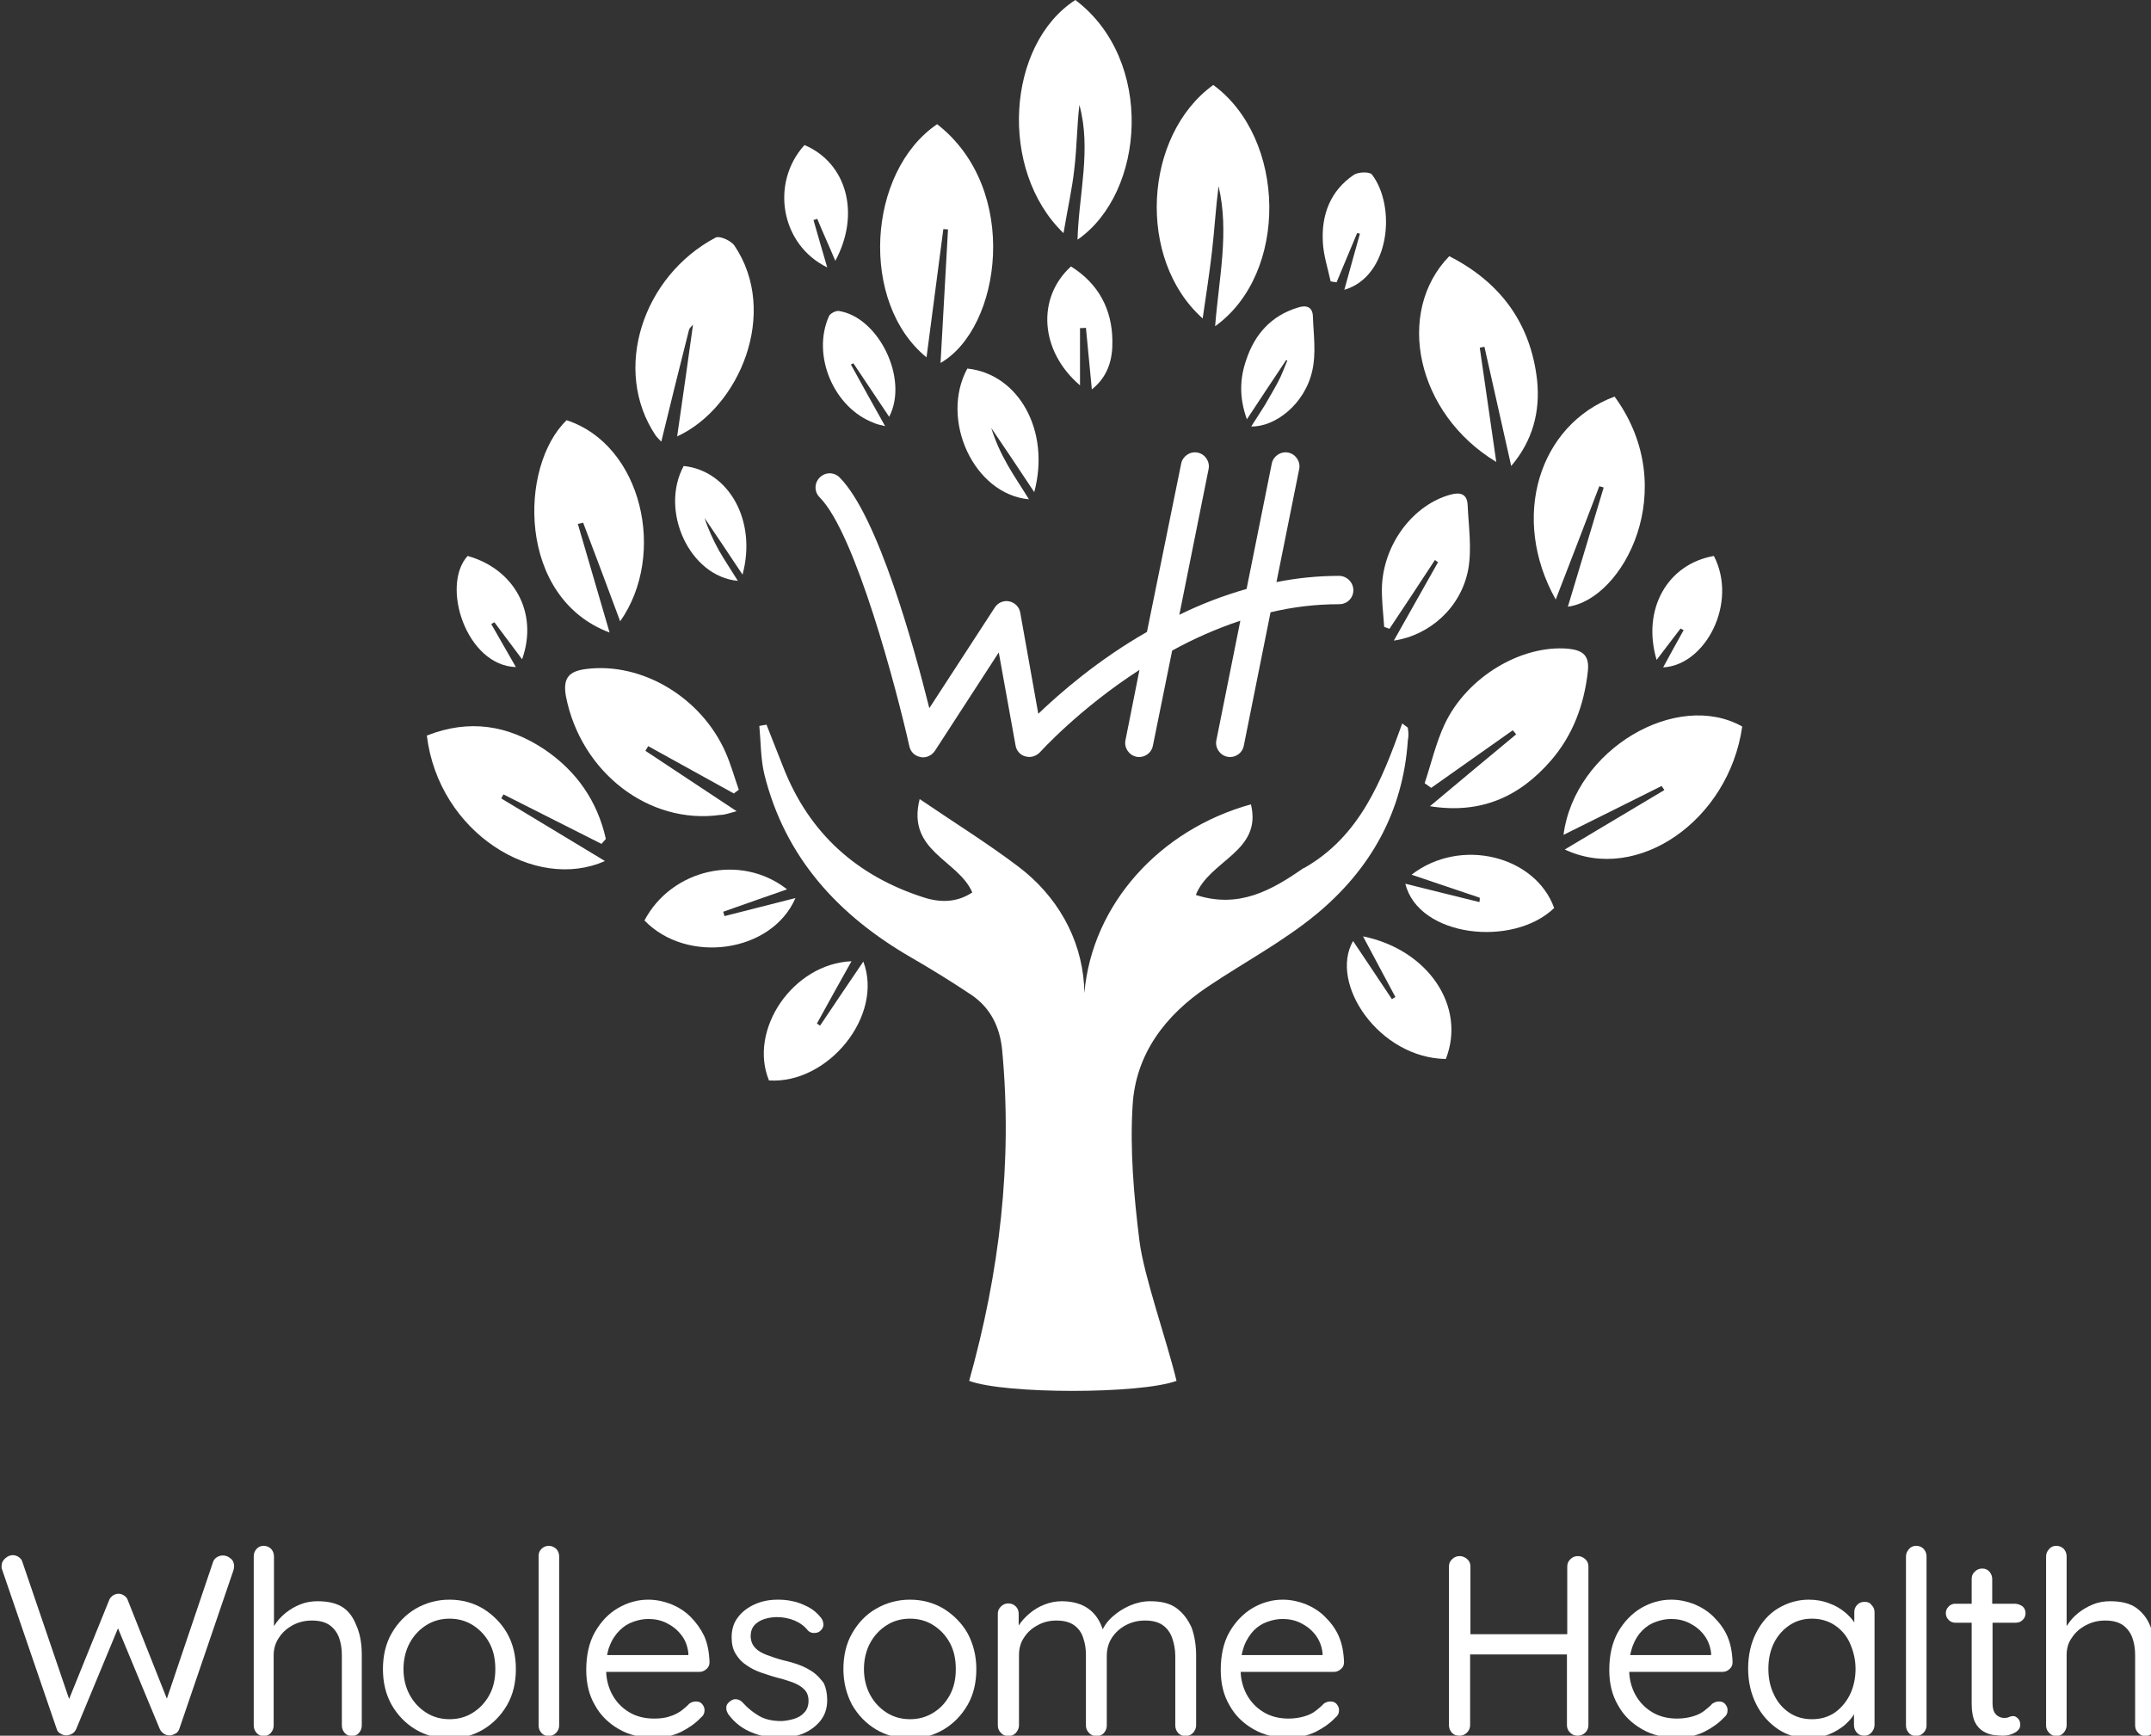 <?xml version="1.0" encoding="UTF-8"?>
<!-- Generator: Adobe Illustrator 27.0.0, SVG Export Plug-In . SVG Version: 6.00 Build 0)  -->
<svg xmlns="http://www.w3.org/2000/svg" xmlns:xlink="http://www.w3.org/1999/xlink" version="1.1" id="Layer_1" x="0px" y="0px" viewBox="0 0 690.9 557.6" style="enable-background:new 0 0 690.9 557.6;" xml:space="preserve">
<rect x="0" y="0" width="690.9" height="557.6" fill="#333333" stroke="none"/>
<style type="text/css">
	.st-black{fill:#FFF;}
</style>
<g id="b">
	<g>
		<g>
			<path class="st-black" d="M452.2,233.9c0-0.3-0.6-0.5-1.8-1.5c-6.6,18.4-13.6,36.3-31.6,46.5l0-0.1c-10.3,7.2-20.9,13.2-34.7,8.7     c4.4-11.2,21.4-13.9,17.7-29.1c-29.3,8.1-51,32.1-53.5,60.6c0-0.9-0.1-1.7-0.1-2.6c-1-15.2-8.8-28.7-21.1-38     c-9.9-7.5-20.4-14-31.7-21.7c-4.3,16.8,12.4,19.5,16.9,30c-5,3.3-10.3,3.3-15.6,1.6c-21.5-6.9-36.8-20.6-45.1-41.8     c-1.8-4.6-3.6-9.1-5.4-13.7c-0.8,0.1-1.5,0.3-2.3,0.4c0.5,5.2,0.4,10.5,1.6,15.5c6.6,26.7,23.7,45.3,47,58.8     c6.6,3.8,13.2,7.9,19.5,12.1c6.2,4.2,9.2,10.4,9.9,17.8c3.4,36.3-0.9,71.6-10.6,106.2c11.3,4.3,55,4.3,66.6,0     c-3.1-12.9-10.5-33.7-11.9-44.9c-1.8-14.5-3.1-29.2-2.2-43.7c1-16.4,10.5-28.9,24.1-38c11.6-7.8,24.1-14.4,34.9-23.3     c17.3-14.3,27.9-32.9,29.4-55.9C452.5,236.5,452.4,235.2,452.2,233.9L452.2,233.9z"></path>
			<path class="st-black" d="M301,39.9c-22.6,15.4-24.9,57.4-3.4,74.9c1.9-14.2,3.6-27.7,5.4-41.2l1.5,0.1c-0.8,14.4-1.6,28.9-2.4,42.9     C321.6,105.4,327.9,60.8,301,39.9z"></path>
			<path class="st-black" d="M341.6,74.9c1.3-7.8,2.8-14.3,3.5-20.9c0.8-6.7,0.8-13.5,1.6-20.3c3.9,14.3-0.2,28.7-0.6,43.3     c21.8-15.1,24.8-57.8-0.7-77C323.4,14.2,320.6,54.6,341.6,74.9L341.6,74.9z"></path>
			<path class="st-black" d="M389.7,27.3c-22.4,16.2-24.7,56-3.4,75c1.1-7.6,2.2-14.6,3-21.6c0.8-6.9,1.2-13.9,2.1-20.9     c3.5,14.8,0.1,29.6-1.1,45C414,87.8,413.2,44.5,389.7,27.3L389.7,27.3z"></path>
			<path class="st-black" d="M284.3,136.9c-3.9-7-7.5-13.4-11-19.8c0.3-0.1,0.5-0.3,0.8-0.4c3.8,5.6,7.5,11.3,11.5,17.2     c6.4-12.3-3.5-32.1-16.2-34c-1-0.1-2.7,0.8-3.1,1.6c-5.7,12.6,1.5,29.6,14.5,34.4C281.6,136.3,282.7,136.5,284.3,136.9     L284.3,136.9z"></path>
			<path class="st-black" d="M502.2,268.2c11.2-5.6,21.4-10.6,31.5-15.7c0.3,0.4,0.6,0.9,0.9,1.3c-10.7,6.4-21.4,12.8-32,19.1     c23.3,11,52.7-9.3,57-39.5C538.7,221.6,505.8,240.6,502.2,268.2L502.2,268.2z"></path>
			<path class="st-black" d="M238.5,184.6c4.7-17.4-4.5-33.4-18.9-34.9c-7.8,14.4,1.9,35.5,17.4,36.9c-2.1-3.4-4.2-6.5-6.1-9.8     c-1.8-3.3-3.4-6.7-4.6-10.4C230.3,172.3,234.2,178.1,238.5,184.6L238.5,184.6z"></path>
			<path class="st-black" d="M332.2,158.1c5.3-19.8-5.1-38-21.5-39.7c-8.9,16.4,2.1,40.4,19.8,42c-2.4-3.9-4.8-7.4-6.9-11.1     c-2.1-3.7-3.9-7.6-5.2-11.8C322.9,144.1,327.3,150.7,332.2,158.1L332.2,158.1z"></path>
			<path class="st-black" d="M465.5,82.3c-17.5,18-10.6,50.6,15.1,66.1c-1.9-13.2-3.6-24.9-5.3-36.7c0.5-0.1,1-0.2,1.5-0.3     c2.8,12.5,5.6,25,8.6,38.3c6.9-8.1,9.4-17.5,8.3-27.7C491.6,103.7,481.8,90.6,465.5,82.3L465.5,82.3z"></path>
			<path class="st-black" d="M518.6,127.4c-24.4,9.1-33.6,39-18.9,65.2c5-12.9,9.5-24.6,14-36.4l1.4,0.4c-3.8,12.8-7.7,25.6-11.5,38.3     C521.3,192.6,540.3,157.1,518.6,127.4L518.6,127.4z"></path>
			<path class="st-black" d="M459.7,253.1c8.7-6.2,17.5-12.3,26.2-18.5c0.4,0.4,0.7,0.9,1.1,1.3c-9,7.5-18.1,15-27.7,23.1     c16.3,2.6,28.7-3,38.8-14.6c7.1-8.2,10.7-17.9,11.9-28.6c0.6-5.2-1.5-6.9-6.3-7.4c-15-1.3-32.5,9-39.7,24.3     c-2.8,6-4.3,12.6-6.4,18.9C458.3,252.1,459,252.6,459.7,253.1L459.7,253.1z"></path>
			<path class="st-black" d="M236.6,260.6c-10.4-6.9-19.8-13.1-29.3-19.4c0.3-0.5,0.6-1,0.9-1.5c9.2,5.1,18.3,10.1,27.5,15.2     c0.5-0.4,1.1-0.8,1.6-1.2c-1.4-4-2.5-8-4.2-11.9c-7.8-17.8-26.9-29.1-44.7-26.9c-5.7,0.7-7.7,2.9-6.6,8.9     c4.8,24.3,26.6,41.2,49.5,38C232.8,261.8,234.3,261.2,236.6,260.6L236.6,260.6z"></path>
			<path class="st-black" d="M461.9,180.6c-4.7,8.4-9.5,16.8-14.2,25.2c11.5-1.7,21.6-10.6,23.9-22.9c1.2-6.7,0.1-13.9-0.2-20.8     c-0.2-3.3-2.2-4.1-5.5-3.2c-11.7,3.2-21.2,15.3-22,29c-0.2,4.5,0.4,9,0.7,13.5c0.6,0.2,1.2,0.4,1.7,0.6     c4.9-7.4,9.8-14.7,14.6-22.1C461.2,180.2,461.6,180.4,461.9,180.6L461.9,180.6z"></path>
			<path class="st-black" d="M137.1,236.3c3.8,31.3,34.9,50.3,57.2,40.3c-11.3-6.8-22.3-13.5-33.3-20.1c0.2-0.4,0.5-0.9,0.7-1.3     c10.5,5.3,21,10.6,31.5,15.9c0.4-0.5,0.9-1,1.4-1.6c-2.7-12.1-9.4-21.8-19.8-28.8C163.2,233,150.8,230.9,137.1,236.3L137.1,236.3     z"></path>
			<path class="st-black" d="M212.4,141.9c3-12.3,5.9-24.1,8.9-35.9c0.2-0.7,0.9-1.2,1.3-1.7c-1.6,11.7-3.3,23.4-5.1,35.9     c20-9.2,32.9-39.8,18.4-61.3c-1.1-1.6-4.7-3.2-6-2.6c-23.5,12.4-33.4,42.6-19.3,63.6C211.2,140.7,211.9,141.3,212.4,141.9     L212.4,141.9z"></path>
			<path class="st-black" d="M187.3,167.9c3.9,10.3,7.8,20.6,11.9,31.7c15.1-21.5,7-56.7-17.2-64.6c-15.4,14.8-15.9,57.1,13.8,68.2     c-3.4-11.7-6.8-23.3-10.2-34.9C186.2,168.2,186.8,168.1,187.3,167.9L187.3,167.9z"></path>
			<path class="st-black" d="M400.5,134.7c4.5-6.8,8.5-12.9,12.6-19c0.1,0,0.3,0.1,0.4,0.1c-1,2.3-1.8,4.7-3,6.9     c-1.3,2.5-2.8,4.9-4.2,7.4c-1.4,2.3-2.9,4.5-4.4,6.9c7.6,0.2,17.2-7.1,19.6-17.9c1.3-5.6,0.4-11.7,0.2-17.5     c-0.1-3-2.1-3.7-4.8-2.8c-8.6,2.6-13.9,8.6-16.6,16.8C398.3,121.3,397.9,127.5,400.5,134.7L400.5,134.7z"></path>
			<path class="st-black" d="M255.5,288.5c-7.8,2-15.3,3.9-22.8,5.8c-0.1-0.5-0.3-0.9-0.4-1.4c6.7-2.4,13.4-4.7,20.5-7.2     c-14.9-11.7-37.1-6.5-45.8,10C220.7,309.9,247.9,306.1,255.5,288.5L255.5,288.5z"></path>
			<path class="st-black" d="M464.4,340.2c6.6-16.8-5.6-35.1-26.6-39.4c3.7,6.9,7,13.2,10.4,19.5c-0.4,0.2-0.7,0.4-1.1,0.7     c-4.1-6.2-8.3-12.4-12.5-18.7C426.8,316,443,339.9,464.4,340.2L464.4,340.2z"></path>
			<path class="st-black" d="M277.3,308.9c-4.9,7.2-9.4,13.9-13.9,20.6c-0.3-0.2-0.7-0.5-1-0.7c3.6-6.6,7.3-13.2,11.1-20     c-18.8,0.8-33.2,22-26.5,38.3C266,348.3,283.9,326.3,277.3,308.9L277.3,308.9z"></path>
			<path class="st-black" d="M475.2,289.8c-8-2-15.9-3.9-23.8-5.9c4.2,17.1,34.5,20.6,47.8,7.8c-6-16.7-30-22.9-45.8-10.7     c7.7,2.6,14.8,5,21.9,7.4C475.3,288.9,475.3,289.3,475.2,289.8L475.2,289.8z"></path>
			<path class="st-black" d="M436.8,75.1c-1.7,6-3.3,11.9-5,18c14.7-4.3,16.7-26.7,8.9-37c-0.7-1-4.5-0.9-5.9,0.1     c-7.5,5.1-10.4,12.8-9.9,21.6c0.2,4.2,1.6,8.4,2.5,12.6c0.6,0.1,1.3,0.2,1.9,0.3c2.2-5.3,4.4-10.6,6.6-15.8     C436.3,74.9,436.6,75,436.8,75.1z"></path>
			<path class="st-black" d="M268.3,83.8c8.2-15.2,3.6-31.5-9.9-37.2c-11,12.1-7.7,32,7.3,39.3c-1.6-5.4-3-10.3-4.4-15.2     c0.4-0.1,0.8-0.3,1.2-0.4C264.3,74.7,266.3,79,268.3,83.8z"></path>
			<path class="st-black" d="M534.2,214.4c13.6-0.7,24.1-20.7,16.3-35.8c-14.9,2.6-23.2,17.1-18.4,33.4c2.8-3.6,5.2-6.9,7.7-10.1     c0.3,0.2,0.6,0.4,1,0.5C538.6,206.3,536.5,210.2,534.2,214.4L534.2,214.4z"></path>
			<path class="st-black" d="M348.8,105.3c0.6,6.2,1.2,12.4,1.9,19.8c5.4-4.3,6.7-10,6.6-15.6c-0.1-10.2-4.5-18.4-13.3-23.9     c-11.1,10.1-10,27.2,2.9,38.2c0-6.6,0-12.5,0-18.4C347.5,105.4,348.1,105.4,348.8,105.3L348.8,105.3z"></path>
			<path class="st-black" d="M165.7,214.3c-2.8-4.9-5.4-9.4-7.9-13.8c0.3-0.2,0.6-0.4,1-0.6c2.9,3.8,5.7,7.7,8.9,11.9     c5.3-14.9-2.5-29-17.5-33.2C141.5,188.2,149.8,213.8,165.7,214.3L165.7,214.3z"></path>
		</g>
		<path class="st-black" d="M430.1,185c-6.9,0-13.6,0.7-20.1,2l7.3-36.3c0.5-2.4-1.1-4.8-3.5-5.3c-2.4-0.5-4.8,1.1-5.3,3.5l-8.1,40.3    c-7.7,2.2-14.9,5-21.6,8.3l9.4-46.8c0.5-2.4-1.1-4.8-3.5-5.3c-2.4-0.5-4.8,1.1-5.3,3.5L368.4,203c-15.9,9.1-28,19.7-34.9,26.3    l-5.8-32.5c-0.3-1.8-1.7-3.2-3.5-3.6c-1.8-0.4-3.7,0.4-4.7,2l-21,32.3c-5-20-16.5-61.7-28.8-74.1c-1.8-1.8-4.6-1.8-6.4,0    c-1.8,1.8-1.8,4.6,0,6.4c11.5,11.6,24.7,61.7,28.8,80c0.4,1.8,1.8,3.1,3.6,3.4c0.3,0.1,0.5,0.1,0.8,0.1c1.5,0,2.9-0.8,3.8-2.1    l20.5-31.6l5.4,29.9c0.3,1.7,1.5,3.1,3.2,3.5c1.7,0.5,3.4-0.1,4.6-1.3c0.2-0.2,12.5-13.9,32-26.5l-4.5,22.6    c-0.5,2.4,1.1,4.8,3.5,5.3c0.3,0.1,0.6,0.1,0.9,0.1c2.1,0,4-1.5,4.4-3.6l6.2-30.6c6.7-3.7,14.1-7,21.9-9.6l-7.7,38.4    c-0.5,2.4,1.1,4.8,3.5,5.3c0.3,0.1,0.6,0.1,0.9,0.1c2.1,0,4-1.5,4.4-3.6l8.6-42.9c7.1-1.7,14.5-2.6,22.1-2.6c2.5,0,4.5-2,4.5-4.5    S432.6,185,430.1,185L430.1,185z"></path>
	</g>
</g>
<g id="c">
	<g>
		<path class="st-black" d="M71.6,499.7c-0.7,0-1.4,0.2-2,0.6c-0.6,0.4-1,0.9-1.2,1.6l-14.8,43.8l-12.5-31.5c-0.2-0.7-0.6-1.2-1.2-1.6    c-0.6-0.4-1.2-0.6-1.8-0.6c-0.7,0-1.3,0.2-1.9,0.6c-0.5,0.4-1,0.9-1.2,1.6l-12.8,31.6L7.2,501.8c-0.2-0.7-0.6-1.2-1.2-1.6    c-0.6-0.4-1.2-0.6-1.9-0.6c-0.8,0-1.6,0.3-2.4,1s-1.2,1.5-1.2,2.6c0,0.3,0,0.7,0.2,1.1l17.5,51.1c0.2,0.7,0.6,1.2,1.2,1.5    c0.6,0.4,1.2,0.6,1.8,0.6c0.7,0,1.3-0.2,1.9-0.5s1.1-0.9,1.4-1.6l13.4-32.3l13.4,32.3c0.3,0.7,0.8,1.2,1.4,1.6    c0.6,0.4,1.2,0.5,1.9,0.5c0.6,0,1.2-0.3,1.8-0.6s1-0.9,1.2-1.5L75,504.4c0.1-0.4,0.2-0.9,0.2-1.2c0-1.1-0.4-2-1.1-2.5    C73.3,500,72.5,499.7,71.6,499.7L71.6,499.7z"></path>
		<path class="st-black" d="M110.6,516.7c-2.1-1.6-5-2.3-8.6-2.3c-1.9,0-3.8,0.3-5.5,1c-1.8,0.7-3.3,1.6-4.8,2.8s-2.6,2.5-3.5,3.9    c-0.1,0.1-0.1,0.2-0.2,0.3v-22.4c0-0.9-0.3-1.7-0.9-2.4c-0.6-0.6-1.4-1-2.4-1c-0.9,0-1.7,0.3-2.3,1s-0.9,1.4-0.9,2.4v54.3    c0,0.9,0.3,1.7,0.9,2.4c0.6,0.7,1.4,1,2.3,1s1.7-0.3,2.3-1c0.6-0.7,0.9-1.5,0.9-2.4v-22.6c0-2.1,0.6-4,1.7-5.6    c1.1-1.7,2.6-3,4.4-4c1.9-1,3.9-1.5,6.2-1.5c2.4,0,4.3,0.5,5.7,1.5c1.4,1,2.4,2.4,3,4c0.6,1.7,0.9,3.5,0.9,5.6v22.6    c0,0.9,0.3,1.7,0.9,2.4c0.6,0.7,1.4,1,2.3,1s1.7-0.3,2.3-1c0.6-0.7,0.9-1.5,0.9-2.4v-22.6c0-3.2-0.4-6.1-1.4-8.7    S112.7,518.3,110.6,516.7L110.6,516.7z"></path>
		<path class="st-black" d="M155.2,516.8c-3.2-1.9-6.8-2.9-10.8-2.9s-7.6,1-10.9,2.9c-3.2,1.9-5.8,4.6-7.7,7.9s-2.8,7.2-2.8,11.5    s0.9,8.1,2.8,11.5c1.9,3.3,4.5,6,7.7,7.9c3.2,1.9,6.9,2.9,10.9,2.9s7.6-1,10.8-2.9s5.8-4.6,7.7-7.9c1.9-3.3,2.8-7.2,2.8-11.5    s-0.9-8.1-2.8-11.5C161,521.4,158.4,518.8,155.2,516.8z M157.2,544.5c-1.3,2.4-3.1,4.3-5.3,5.7c-2.2,1.4-4.7,2.1-7.5,2.1    s-5.3-0.7-7.5-2.1c-2.2-1.4-4-3.3-5.3-5.7s-2-5.2-2-8.3s0.7-6,2-8.4c1.3-2.4,3.1-4.3,5.3-5.7s4.7-2.1,7.5-2.1s5.3,0.7,7.5,2.1    s4,3.3,5.3,5.7c1.3,2.4,1.9,5.2,1.9,8.4S158.5,542.1,157.2,544.5z"></path>
		<path class="st-black" d="M176.3,496.6c-0.9,0-1.7,0.3-2.4,1s-0.9,1.4-0.9,2.4v54.3c0,0.9,0.3,1.7,0.9,2.4c0.6,0.7,1.4,1,2.3,1    s1.7-0.3,2.4-1s1-1.5,1-2.4v-54.3c0-0.9-0.3-1.7-0.9-2.4C178,497,177.2,496.6,176.3,496.6z"></path>
		<path class="st-black" d="M221.8,519.4c-1.8-1.8-3.9-3.1-6.3-4.1c-2.4-0.9-4.8-1.4-7.3-1.4c-3.4,0-6.6,0.9-9.7,2.7    c-3.1,1.8-5.5,4.4-7.4,7.7s-2.8,7.5-2.8,12.2c0,4.3,0.9,8.1,2.8,11.3c1.8,3.3,4.4,5.8,7.7,7.7s7.1,2.8,11.5,2.8    c3,0,5.8-0.7,8.4-1.9c2.6-1.3,4.7-2.8,6.3-4.5c0.9-0.7,1.3-1.5,1.3-2.5c0-0.8-0.3-1.4-0.8-2s-1.2-0.8-2-0.8    c-0.7,0-1.4,0.2-2.1,0.7c-0.7,0.8-1.6,1.5-2.6,2.3c-1,0.7-2.3,1.4-3.7,1.8c-1.4,0.5-3.1,0.7-5,0.7c-3.1,0-5.8-0.7-8.1-2.1    c-2.3-1.4-4.1-3.3-5.4-5.7c-1.1-2.1-1.8-4.5-1.9-7.2h29.9c0.9,0,1.6-0.3,2.3-0.9c0.7-0.6,1-1.3,1-2.2c-0.1-3.1-0.6-5.9-1.7-8.4    C225.1,523.3,223.6,521.2,221.8,519.4L221.8,519.4z M199,523.8c1.3-1.3,2.7-2.2,4.4-2.8s3.2-0.9,4.9-0.9c2,0,4,0.4,5.8,1.3    s3.4,2.1,4.7,3.8c1.3,1.6,2,3.5,2.3,5.8v0.7H195c0.2-1,0.4-2,0.8-2.9C196.6,526.7,197.7,525.1,199,523.8L199,523.8z"></path>
		<path class="st-black" d="M261.2,537.2c-1.3-0.9-2.8-1.7-4.4-2.3c-1.6-0.6-3.3-1.1-5.1-1.5c-1.9-0.5-3.7-1.1-5.3-1.7    c-1.6-0.6-2.9-1.3-3.8-2.3c-0.9-0.9-1.4-2.1-1.5-3.6c0-1.6,0.4-2.8,1.3-3.8c0.9-0.9,1.9-1.5,3.2-1.9s2.6-0.6,3.9-0.6    c2.1,0,4,0.4,5.7,1.1c1.7,0.7,3.2,1.8,4.3,3.2c0.5,0.5,1.1,0.8,1.9,0.8c0.7,0,1.4-0.1,2-0.6c0.8-0.7,1.1-1.4,1.1-2.2    c-0.1-0.8-0.3-1.5-0.8-2.1c-1.2-1.5-2.6-2.7-4.2-3.5c-1.6-0.8-3.2-1.5-4.9-1.8c-1.7-0.4-3.3-0.5-4.8-0.5c-2.7,0-5.2,0.5-7.4,1.5    s-4.1,2.4-5.4,4.2c-1.4,1.8-2,4-2,6.4c0,2.1,0.4,3.9,1.3,5.3c0.9,1.5,2,2.7,3.4,3.6c1.4,1,3,1.8,4.7,2.4c1.8,0.6,3.5,1.2,5.4,1.7    c1.8,0.4,3.4,1,4.9,1.5c1.5,0.6,2.7,1.3,3.6,2.2c0.9,0.9,1.4,2.1,1.4,3.7s-0.5,2.9-1.4,3.8c-0.9,1-2,1.6-3.3,2    c-1.3,0.4-2.6,0.6-3.9,0.7c-2.9,0-5.3-0.5-7.2-1.6s-3.7-2.5-5.3-4.3c-0.6-0.7-1.3-1-2-1.1s-1.4,0.1-1.9,0.5    c-0.9,0.6-1.4,1.3-1.4,2.1c-0.1,0.8,0.2,1.5,0.7,2.3c2.1,2.8,4.7,4.7,7.6,5.8c2.9,1.2,5.9,1.7,8.9,1.7c2.7,0,5.2-0.5,7.5-1.4    c2.3-1,4.2-2.4,5.6-4.2c1.4-1.8,2.1-4,2.1-6.5c0-2.2-0.4-4-1.1-5.5C263.5,539.3,262.5,538.1,261.2,537.2L261.2,537.2z"></path>
		<path class="st-black" d="M303.1,516.8c-3.2-1.9-6.8-2.9-10.8-2.9s-7.6,1-10.9,2.9s-5.8,4.6-7.7,7.9s-2.8,7.2-2.8,11.5s1,8.1,2.8,11.5    c1.9,3.3,4.5,6,7.7,7.9c3.2,1.9,6.9,2.9,10.9,2.9s7.6-1,10.8-2.9s5.8-4.6,7.7-7.9c1.9-3.3,2.8-7.2,2.8-11.5s-1-8.1-2.8-11.5    C308.9,521.4,306.3,518.8,303.1,516.8z M305.1,544.5c-1.3,2.4-3,4.3-5.3,5.7c-2.2,1.4-4.7,2.1-7.5,2.1s-5.3-0.7-7.5-2.1    c-2.2-1.4-4-3.3-5.3-5.7s-2-5.2-2-8.3s0.7-6,2-8.4c1.3-2.4,3.1-4.3,5.3-5.7s4.7-2.1,7.5-2.1s5.3,0.7,7.5,2.1s4,3.3,5.3,5.7    c1.3,2.4,1.9,5.2,1.9,8.4S306.4,542.1,305.1,544.5z"></path>
		<path class="st-black" d="M378,516.7c-2.1-1.6-4.9-2.3-8.6-2.3c-2.2,0-4.4,0.5-6.5,1.4s-3.9,2.1-5.5,3.5c-1.5,1.3-2.5,2.7-3.2,4.1    c-0.9-2.6-2.2-4.7-4.1-6.2c-2.3-1.9-5.4-2.8-9.1-2.8c-2,0-3.8,0.4-5.6,1.1s-3.4,1.7-4.8,2.9c-1.4,1.2-2.5,2.4-3.4,3.8v-3.8    c0-0.9-0.3-1.7-0.9-2.3c-0.6-0.6-1.4-1-2.4-1c-0.9,0-1.7,0.3-2.4,1s-1,1.4-1,2.3v35.9c0,0.9,0.3,1.7,1,2.4c0.6,0.7,1.4,1,2.4,1    s1.7-0.3,2.4-1c0.6-0.7,1-1.5,1-2.4v-22.6c0-2.1,0.5-4,1.6-5.6c1.1-1.7,2.5-3,4.4-4c1.8-1,3.8-1.5,6-1.5c2.4,0,4.3,0.5,5.7,1.5    c1.4,1,2.4,2.4,2.9,4c0.6,1.7,0.9,3.5,0.9,5.6v22.6c0,0.9,0.3,1.7,1,2.4c0.6,0.7,1.4,1,2.4,1c1,0,1.8-0.3,2.4-1    c0.6-0.7,0.9-1.5,0.9-2.4v-22.3c0-2.1,0.5-4.1,1.6-5.8s2.6-3.1,4.5-4.1c1.9-1,3.9-1.5,6.2-1.5c2.4,0,4.3,0.5,5.7,1.5    c1.4,1,2.4,2.4,3,4.1c0.6,1.7,1,3.7,1,5.8v22.3c0,0.9,0.3,1.7,0.9,2.4c0.6,0.7,1.4,1,2.4,1c0.9,0,1.7-0.3,2.4-1    c0.6-0.7,1-1.5,1-2.4v-22.5c0-3.2-0.5-6.2-1.4-8.8C381.6,520.3,380.1,518.3,378,516.7L378,516.7z"></path>
		<path class="st-black" d="M425.6,519.4c-1.8-1.8-3.9-3.1-6.3-4.1c-2.4-0.9-4.8-1.4-7.3-1.4c-3.4,0-6.6,0.9-9.7,2.7    c-3,1.8-5.5,4.4-7.4,7.7s-2.8,7.5-2.8,12.2c0,4.3,0.9,8.1,2.8,11.3c1.8,3.3,4.4,5.8,7.7,7.7s7.1,2.8,11.5,2.8c3,0,5.8-0.7,8.4-1.9    c2.6-1.3,4.7-2.8,6.3-4.5c0.9-0.7,1.3-1.5,1.3-2.5c0-0.8-0.3-1.4-0.8-2s-1.2-0.8-2-0.8c-0.7,0-1.4,0.2-2.1,0.7    c-0.7,0.8-1.6,1.5-2.6,2.3s-2.3,1.4-3.7,1.8s-3.1,0.7-5,0.7c-3.1,0-5.8-0.7-8.1-2.1c-2.3-1.4-4.1-3.3-5.4-5.7    c-1.1-2.1-1.8-4.5-1.9-7.2h29.9c0.9,0,1.6-0.3,2.3-0.9c0.7-0.6,1-1.3,1-2.2c-0.1-3.1-0.6-5.9-1.7-8.4S427.4,521.2,425.6,519.4    L425.6,519.4z M402.7,523.8c1.3-1.3,2.7-2.2,4.4-2.8s3.2-0.9,4.9-0.9c2,0,4,0.4,5.8,1.3s3.4,2.1,4.7,3.8s2,3.5,2.3,5.8v0.7h-26    c0.2-1,0.5-2,0.8-2.9C400.4,526.7,401.5,525.1,402.7,523.8L402.7,523.8z"></path>
		<path class="st-black" d="M506.8,499.9c-0.9,0-1.7,0.3-2.4,1s-1,1.4-1,2.4v21.7h-31.1v-21.7c0-1-0.3-1.8-1-2.4s-1.5-1-2.4-1    c-1,0-1.8,0.3-2.5,1s-1,1.4-1,2.4v50.9c0,0.9,0.3,1.7,0.9,2.4c0.6,0.7,1.4,1,2.5,1c0.9,0,1.7-0.3,2.4-1s1-1.5,1-2.4v-22.7h31.1    v22.7c0,0.9,0.3,1.7,1,2.4c0.7,0.7,1.5,1,2.4,1c1,0,1.8-0.3,2.5-1s1-1.5,1-2.4v-50.9c0-1-0.3-1.8-1-2.4S507.8,499.9,506.8,499.9z"></path>
		<path class="st-black" d="M550.4,519.4c-1.8-1.8-3.9-3.1-6.3-4.1c-2.4-0.9-4.8-1.4-7.3-1.4c-3.4,0-6.6,0.9-9.7,2.7    c-3,1.8-5.5,4.4-7.4,7.7c-1.9,3.4-2.8,7.5-2.8,12.2c0,4.3,0.9,8.1,2.8,11.3c1.8,3.3,4.4,5.8,7.7,7.7c3.3,1.9,7.1,2.8,11.5,2.8    c3,0,5.8-0.7,8.4-1.9c2.6-1.3,4.7-2.8,6.3-4.5c0.9-0.7,1.3-1.5,1.3-2.5c0-0.8-0.3-1.4-0.8-2s-1.2-0.8-2-0.8    c-0.7,0-1.3,0.2-2.1,0.7c-0.7,0.8-1.6,1.5-2.6,2.3s-2.3,1.4-3.7,1.8s-3.1,0.7-5,0.7c-3.1,0-5.8-0.7-8.1-2.1    c-2.3-1.4-4.1-3.3-5.4-5.7c-1.1-2.1-1.8-4.5-1.9-7.2h29.9c0.9,0,1.7-0.3,2.3-0.9c0.7-0.6,1-1.3,1-2.2c-0.1-3.1-0.6-5.9-1.7-8.4    S552.2,521.2,550.4,519.4L550.4,519.4z M527.5,523.8c1.3-1.3,2.7-2.2,4.4-2.8s3.2-0.9,4.9-0.9c2,0,4,0.4,5.8,1.3s3.4,2.1,4.7,3.8    s2,3.5,2.3,5.8v0.7h-26c0.2-1,0.5-2,0.8-2.9C525.2,526.7,526.2,525.1,527.5,523.8L527.5,523.8z"></path>
		<path class="st-black" d="M598.9,514.6c-1,0-1.8,0.3-2.4,1c-0.6,0.6-0.9,1.4-0.9,2.3v3.3c-0.7-1.1-1.6-2-2.7-3    c-1.5-1.3-3.3-2.4-5.3-3.1c-2-0.8-4.2-1.2-6.6-1.2c-3.6,0-6.9,1-9.9,2.8s-5.3,4.5-7,7.8s-2.6,7.2-2.6,11.5s0.9,8.1,2.6,11.5    s4.1,6,7,8c3,2,6.3,2.9,10,2.9c2.2,0,4.3-0.4,6.3-1.2c2-0.8,3.6-1.8,5.1-3c1.2-1.1,2.3-2.2,3-3.5v3.5c0,0.9,0.3,1.7,0.9,2.4    c0.6,0.7,1.4,1,2.4,1c0.9,0,1.7-0.3,2.3-1c0.6-0.7,1-1.5,1-2.4v-36.3c0-0.9-0.3-1.7-1-2.3C600.7,514.9,599.9,514.6,598.9,514.6    L598.9,514.6z M589.3,550.2c-2.1,1.4-4.5,2.1-7.3,2.1s-5.2-0.7-7.3-2.1c-2.1-1.4-3.8-3.4-4.9-5.8c-1.2-2.4-1.8-5.2-1.8-8.3    s0.6-5.9,1.8-8.3s2.9-4.3,5-5.7s4.5-2.1,7.2-2.1s5.2,0.7,7.3,2.1c2.1,1.4,3.8,3.3,4.9,5.8s1.8,5.2,1.8,8.2s-0.6,5.8-1.8,8.3    C593,546.8,591.4,548.7,589.3,550.2L589.3,550.2z"></path>
		<path class="st-black" d="M615.5,496.6c-0.9,0-1.7,0.3-2.3,1s-1,1.4-1,2.4v54.3c0,0.9,0.3,1.7,0.9,2.4c0.6,0.7,1.4,1,2.3,1    s1.7-0.3,2.4-1s1-1.5,1-2.4v-54.3c0-0.9-0.3-1.7-0.9-2.4C617.3,497,616.5,496.6,615.5,496.6z"></path>
		<path class="st-black" d="M647.4,515.2h-7.5v-7.9c0-0.9-0.3-1.7-0.9-2.4s-1.4-1-2.3-1s-1.7,0.3-2.4,1c-0.7,0.6-1,1.4-1,2.4v7.9H628    c-0.8,0-1.5,0.3-2.1,0.9c-0.6,0.6-0.9,1.3-0.9,2.1c0,0.9,0.3,1.6,0.9,2.2c0.6,0.6,1.3,0.9,2.1,0.9h5.3v26.1c0,2.5,0.4,4.5,1.1,5.9    s1.7,2.4,2.8,3c1.1,0.6,2.2,1,3.3,1.1c1.1,0.1,2.1,0.2,2.8,0.2c1.4,0,2.7-0.3,3.9-1s1.7-1.5,1.7-2.5c0-0.8-0.2-1.5-0.7-2    c-0.5-0.5-1-0.8-1.5-0.8s-1,0.1-1.4,0.3s-0.9,0.3-1.4,0.3c-0.6,0-1.2-0.1-1.8-0.4s-1.1-0.7-1.5-1.4s-0.6-1.7-0.6-3v-25.8h7.5    c0.9,0,1.6-0.3,2.2-0.9s0.9-1.3,0.9-2.2c0-0.8-0.3-1.5-0.9-2.1C649,515.6,648.3,515.3,647.4,515.2L647.4,515.2z"></path>
		<path class="st-black" d="M690.9,523c-0.9-2.6-2.4-4.7-4.5-6.3c-2.1-1.6-5-2.3-8.6-2.3c-1.9,0-3.8,0.3-5.5,1s-3.3,1.6-4.8,2.8    s-2.6,2.5-3.5,3.9c-0.1,0.1-0.1,0.2-0.2,0.3v-22.4c0-0.9-0.3-1.7-0.9-2.4c-0.6-0.6-1.4-1-2.4-1c-0.9,0-1.7,0.3-2.3,1s-1,1.4-1,2.4    v54.3c0,0.9,0.3,1.7,1,2.4c0.6,0.7,1.4,1,2.3,1s1.7-0.3,2.3-1c0.6-0.7,1-1.5,1-2.4v-22.6c0-2.1,0.5-4,1.7-5.6c1.1-1.7,2.6-3,4.5-4    c1.9-1,3.9-1.5,6.2-1.5c2.4,0,4.3,0.5,5.7,1.5c1.4,1,2.4,2.4,3,4c0.6,1.7,0.9,3.5,0.9,5.6v22.6c0,0.9,0.3,1.7,1,2.4    c0.6,0.7,1.4,1,2.3,1s1.7-0.3,2.3-1c0.6-0.7,1-1.5,1-2.4v-22.6C692.3,528.5,691.8,525.6,690.9,523L690.9,523z"></path>
	</g>
</g>
</svg>
